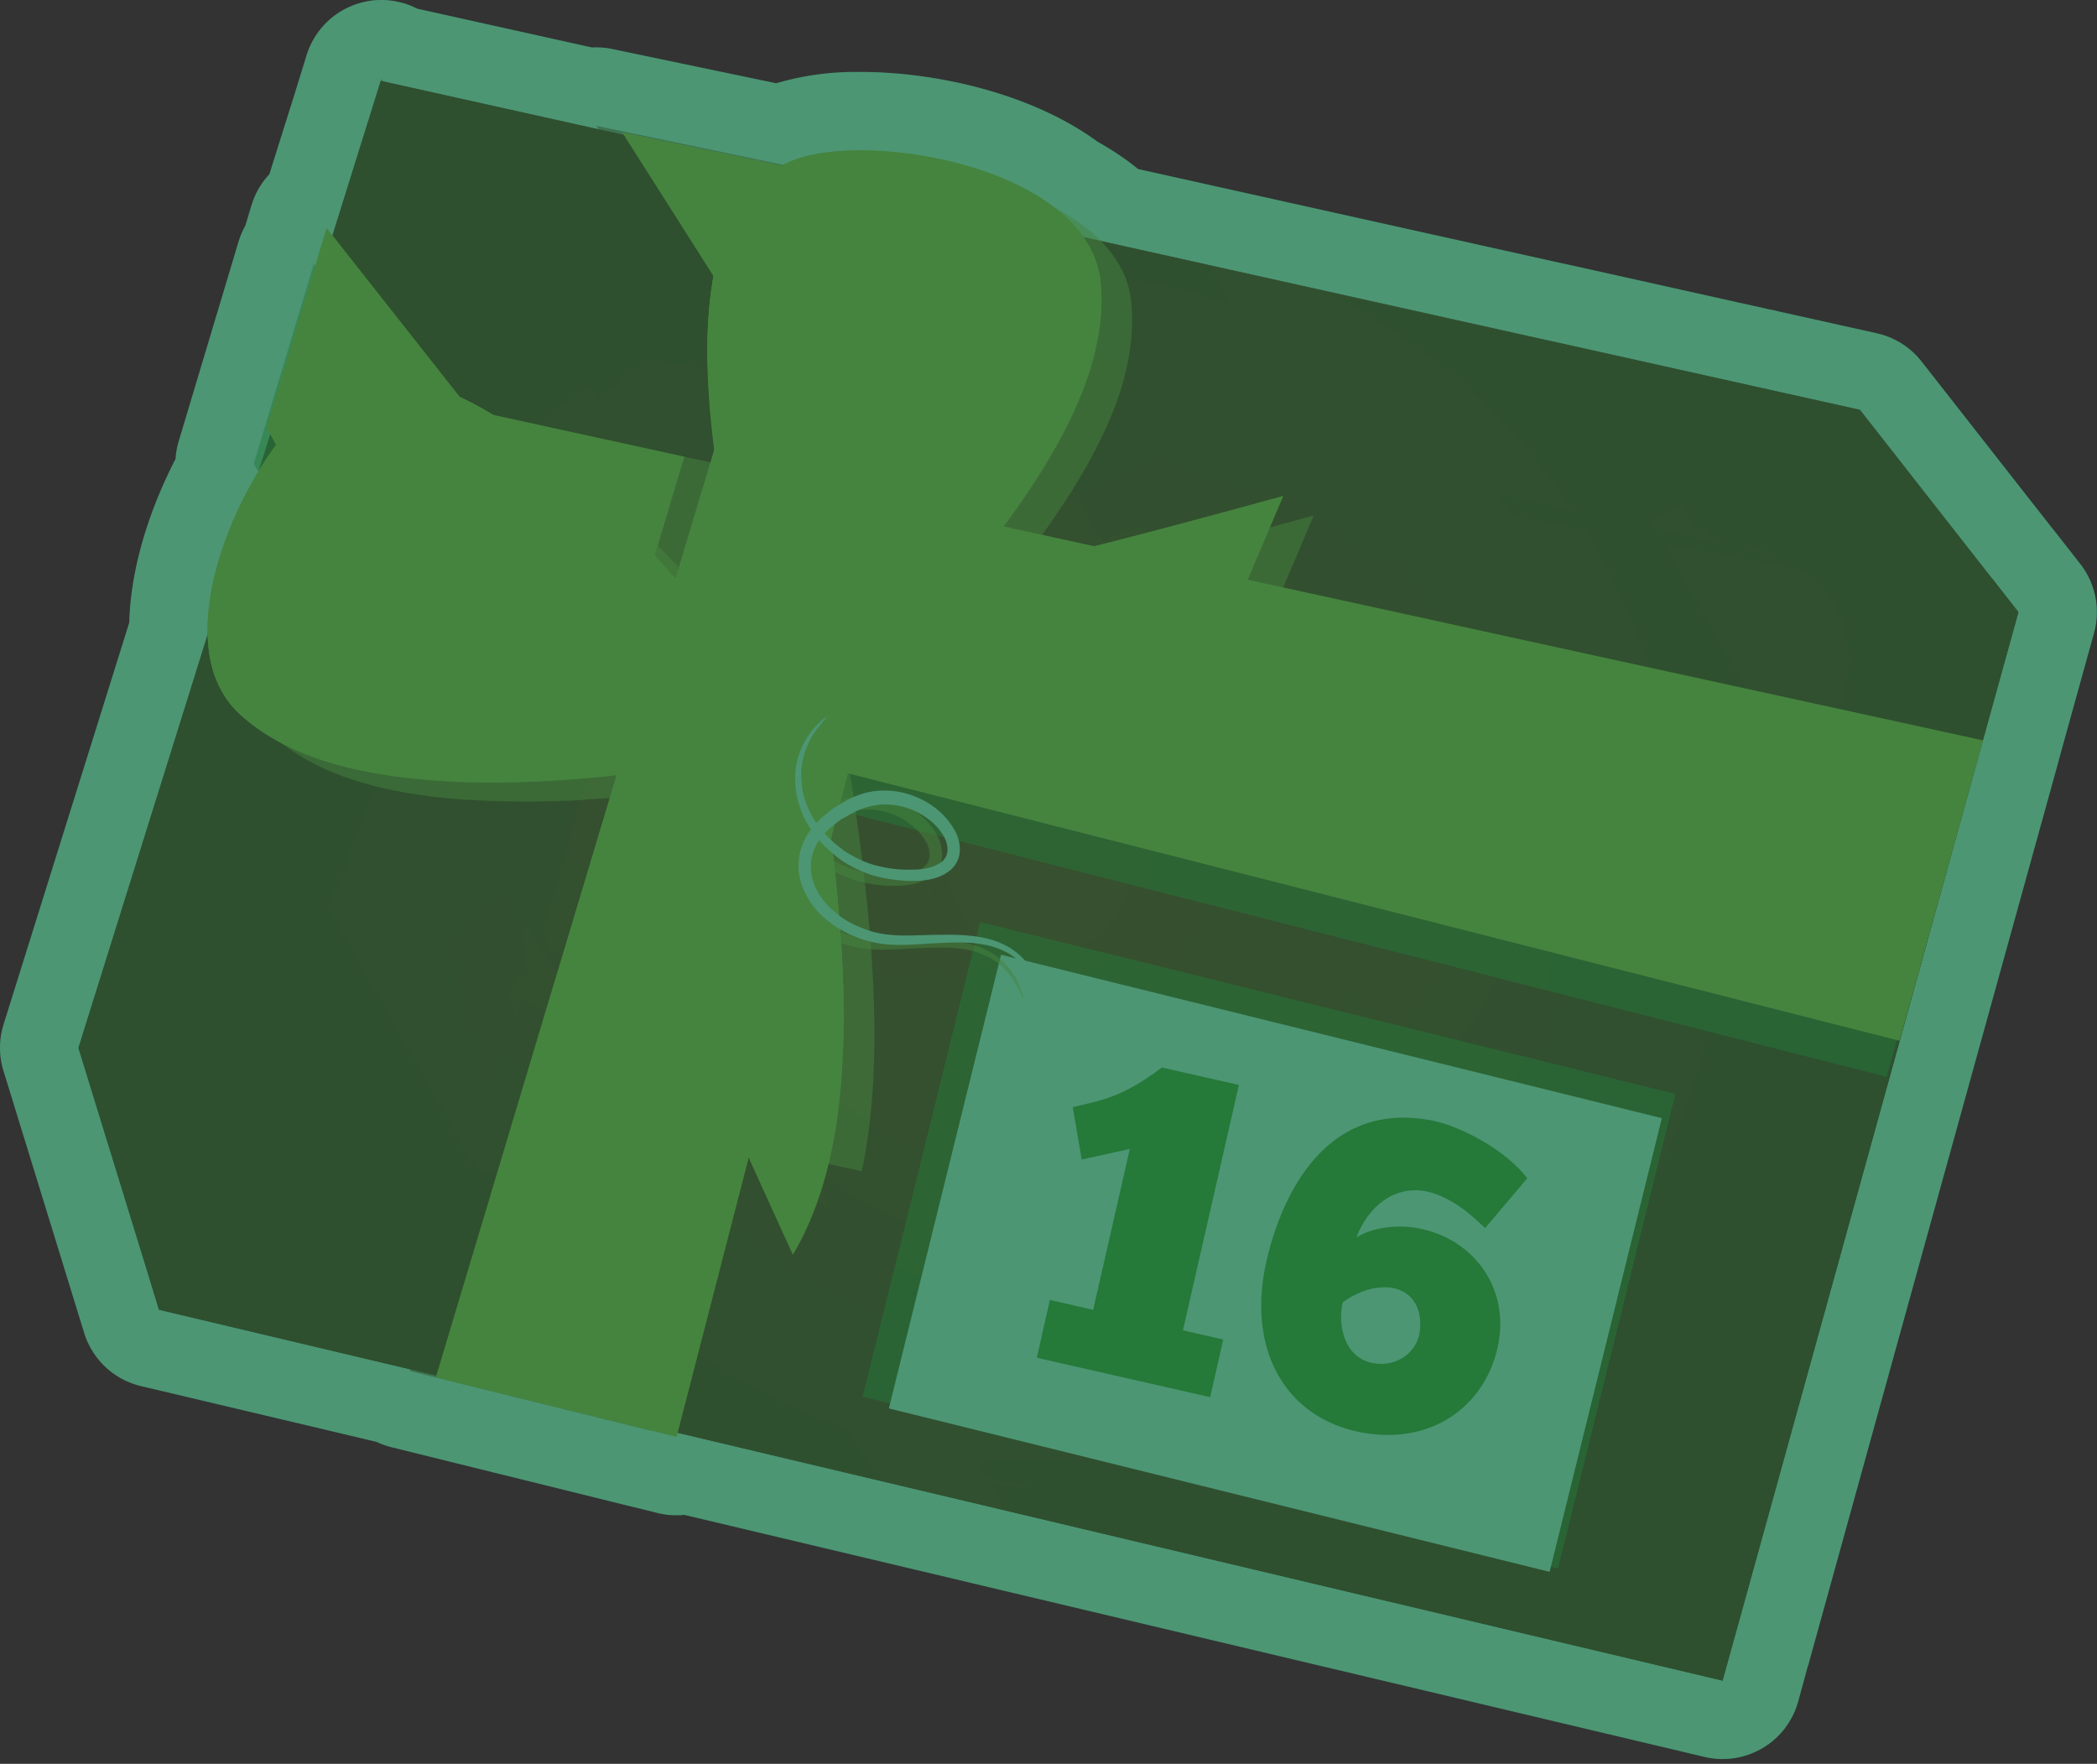 <svg viewBox="0 0 214 180" fill="none" xmlns="http://www.w3.org/2000/svg"><rect x="0" y="0" width="214" height="180" fill="#333333" stroke="none"/><path d="M38.34 4.04a4 4 0 0 1 2.78.62l19.06 4.23a4 4 0 0 1 1.5.03l17.8 3.72.42-.16.42-.14a24.8 24.8 0 0 1 7.22-1h.05c6.93-.04 16.14 1.92 22.26 6.5 1.59.87 3.1 1.89 4.46 3.1l44.39 9.87.17.03 20.97 4.67c.21.03.43.07.64.14l10.2 2.27.33.09a4 4 0 0 1 1.94 1.35l13.36 17.05.13.15 2.7 3.45a4 4 0 0 1 .7 3.53l-3.55 12.8-.07.28-14.57 52.6-.01.04-10.93 39.49-.06.16-1 3.67a4 4 0 0 1-4.79 2.82l-33.1-7.85-.3-.07-71.47-16.96c-.61.15-1.27.16-1.92 0l-2.41-.6a3.62 3.62 0 0 1-.23-.05l-24.55-6.07a4.1 4.1 0 0 1-1.06-.44l-24.51-5.8a4 4 0 0 1-2.9-2.72l-8.23-26.73a4 4 0 0 1 0-2.37l13-41.56c.02-5.55 2.1-11.51 4.75-16.38a4 4 0 0 1 .14-1.63l6.11-20.38.09-.26a4 4 0 0 1 .45-.86l.77-2.56.09-.26a4 4 0 0 1 1.4-1.84l2.9-9.22 1.23-3.98a4 4 0 0 1 3.23-2.77Zm101 162.01.03.04.02.02-.02-.02a.94.94 0 0 1-.07-.1l-.03-.03-.02-.03.1.12Zm40.88-.54.02.04-.03-.04Z" fill="#006A39" stroke="#006A39" stroke-width="8" stroke-linejoin="round"/><g opacity=".3"><path d="M38.34 4.04a4 4 0 0 1 2.78.62l19.06 4.23a4 4 0 0 1 1.5.03l17.8 3.72.42-.16.42-.14a24.8 24.8 0 0 1 7.22-1h.05c6.93-.04 16.14 1.92 22.26 6.5 1.59.87 3.1 1.89 4.46 3.1l44.39 9.87.17.03 20.97 4.67c.21.03.43.07.64.14l10.2 2.27.33.09a4 4 0 0 1 1.94 1.35l13.36 17.05.13.15 2.7 3.45a4 4 0 0 1 .7 3.53l-3.55 12.8-.07.28-14.57 52.6-.01.04-10.93 39.49-.06.16-1 3.67a4 4 0 0 1-4.79 2.82l-33.1-7.85-.3-.07-71.47-16.96c-.61.15-1.27.16-1.92 0l-2.41-.6a3.62 3.62 0 0 1-.23-.05l-24.55-6.07a4.1 4.1 0 0 1-1.06-.44l-24.51-5.8a4 4 0 0 1-2.9-2.72l-8.23-26.73a4 4 0 0 1 0-2.37l13-41.56c.02-5.55 2.1-11.51 4.75-16.38a4 4 0 0 1 .14-1.63l6.11-20.38.09-.26a4 4 0 0 1 .45-.86l.77-2.56.09-.26a4 4 0 0 1 1.4-1.84l2.9-9.22 1.23-3.98a4 4 0 0 1 3.23-2.77Zm101 162.01.03.04.02.02-.02-.02a.94.94 0 0 1-.07-.1l-.03-.03-.02-.03.1.12Zm40.88-.54.02.04-.03-.04Z" fill="#fff" stroke="#fff" stroke-width="8" stroke-linejoin="round"/><path d="m175.79 171.5 30.19-109.03-16.17-20.65-150.95-33.57-30.86 98.69 8.23 26.72 159.56 37.85Z" fill="url(#a)"/><path style="mix-blend-mode:screen" d="m173.15 167.9-157.9-37.46.98 3.22 159.56 37.85 30.19-109.04-2.7-3.45-30.13 108.88Z" fill="url(#b)"/><path style="mix-blend-mode:multiply" opacity=".5" d="m38.86 8.25-30.86 98.69 8.23 26.72 36.74-104.2 153.01 33.01-16.17-20.65-150.95-33.57Z" fill="url(#c)"/><g opacity=".3"><path style="mix-blend-mode:screen" d="m179.3 39.49-21.3-4.75c10.76 18.94 25.28 44.45 37.47 65.67l6.88-24.87c-7.66-11.99-15.89-24.88-23.06-36.07v.02Z" fill="url(#d)"/><path style="mix-blend-mode:screen" d="m176.85 167.68 10.93-39.48a20462 20462 0 0 0-64.6-101.19l-30.63-6.8c20.8 36.67 60.89 107.18 84.3 147.47Z" fill="url(#e)"/><path style="mix-blend-mode:screen" d="m63.28 144.82 26.5 6.27c-17.62-28.1-60.88-95.37-60.88-95.37l-4.7-.5-4.25 13.54c10.37 18.3 28.42 50.04 43.35 76.06h-.02Z" fill="url(#f)"/><path style="mix-blend-mode:screen" d="M142.52 163.62c-26.62-42.49-103.6-155.62-103.6-155.62l-3.1 10.01-3.85 12.3c14.16 24.97 45.3 79.8 70.56 123.82l40 9.49h-.01Z" fill="url(#g)"/></g><path style="mix-blend-mode:screen" d="m200.66 61.16-147.02-33.14-12.85-16.46 9.79 22.95-32.98 98.15 38.73-97.93 144.33 26.43Z" fill="url(#h)"/><path d="m201.04 79.24-154.4-33.73-14.02-17.8-.6-.77-6.12 20.38 12.89 23.48 153.75 39.09 8.5-30.65Z" fill="#7C9E38" style="mix-blend-mode:multiply" opacity=".5"/><path d="m202.37 75.56-154.42-33.74-14.63-18.56-6.1 20.38 12.88 23.47 153.75 39.1 8.52-30.65Z" fill="#E8C34B"/><path d="m33.94 24.03-6.35 20.3 12.26 22.33 8.7-24.71-.6-.13-14.01-17.79Z" fill="#E8C34B" style="mix-blend-mode:multiply" opacity=".4"/><path d="m132.62 90.64 37.36 9.5c-7.67-12.04-15.74-24.67-23.49-36.79l-33.59-7.33c6.24 10.98 12.94 22.74 19.72 34.63v-.01Zm69.74-15.08-24.13-5.27c5.84 10.25 11.77 20.6 17.23 30.1l6.9-24.83Z" fill="#E8C34B" style="mix-blend-mode:screen" opacity=".3"/><path style="mix-blend-mode:multiply" opacity=".5" d="m94.5 37.19-12.67-19.45-.4-.6-20.57-4.3.18.28 12.8 20.15-32 106.65 24.55 6.07 28.11-108.8Z" fill="url(#i)"/><path d="m84.08 17.78 13.06 20.05-28.1 108.8-24.56-6.07 32-106.63-12.98-20.43 20.58 4.28Z" fill="#E8C34B"/><path d="m84.08 17.78 13.06 20.05-28.1 108.8-24.56-6.07 32-106.63-12.98-20.43 20.58 4.28Z" fill="#E8C34B" style="mix-blend-mode:multiply" opacity=".4"/><path d="m63.68 13.77 12.8 20.16-.17.56 20.55 4.44.28-1.1-12.67-19.42-20.79-4.64Z" fill="#E8C34B" style="mix-blend-mode:multiply" opacity=".4"/><path d="m63.28 144.82 5.84 1.39 5.09-19.7c-5.57-8.75-11.6-18.17-17.36-27.2l-6.74 22.49c4.47 7.84 8.95 15.65 13.17 23v.02Z" fill="#E8C34B" style="mix-blend-mode:screen" opacity=".4"/><path d="M82.9 18.86c-.13.05-.24.12-.37.2-.21.12-.43.24-.64.39a3.18 3.18 0 0 0-.47.34l-.16.1-.33.3-.14.12c-.21.2-.45.4-.65.61l-.21.24-.06.05c-.21.23-.4.47-.6.72l-.2.25a1.3 1.3 0 0 0-.18.25l-.35.52c-.07.11-.12.22-.2.33-.08.16-.2.32-.28.48l-.16.3-.18.35-.38.83-.07.16a216.2 216.2 0 0 0-.42 1.1l-.14.42-.1.33-.1.3c-.01.1-.05.2-.07.3-.03.14-.09.28-.12.44-.08.23-.11.47-.17.7l-.1.45c0 .1-.04.18-.06.27l-.21 1.19c0 .09-.04.18-.06.27 0 .03 0 .07-.02.1v.15c-.09.57-.14 1.18-.21 1.78l-.05.54c-.06.57-.1 1.16-.11 1.78v.21c-.02.68-.04 1.37-.04 2.05v.54c0 .6 0 1.17.04 1.78v.38a91.94 91.94 0 0 0 .16 2.6c.05.61.09 1.24.16 1.87 0 .14.04.27.05.41a94.26 94.26 0 0 0 .58 4.52l.05.37a123.39 123.39 0 0 0 1.75 9.19l.05.27c.16.68.3 1.34.47 2v.06c0 .07.03.13.05.2v-.07a87.83 87.83 0 0 0 .7 2.8c.22.85.43 1.66.65 2.43-.05 0-.13 0-.18-.02-.97-.18-1.89-.43-2.8-.72l-.6-.21c-.57-.72-1.18-1.44-1.81-2.2-.15-.18-.3-.37-.47-.55-.27-.33-.56-.65-.84-1l-.49-.57c-.43-.48-.84-.97-1.3-1.47a89.78 89.78 0 0 0-3.36-3.65c-.48-.5-.96-1-1.47-1.5-.14-.17-.3-.31-.45-.46l-1.22-1.2c-.12-.13-.25-.24-.38-.36-.5-.49-1.02-.97-1.52-1.44l-.45-.41c-.42-.36-.81-.74-1.23-1.1l-.46-.4a50.8 50.8 0 0 0-1.58-1.3l-.42-.33c-.43-.34-.84-.67-1.27-.99-.18-.12-.34-.27-.52-.4l-1.42-1.02c-.06-.03-.11-.09-.17-.12-.09-.08-.2-.13-.28-.2l-1.37-.9-.52-.32c-.13-.1-.27-.17-.4-.24 0 0-.03 0-.05-.03l-1-.56c-.08-.04-.15-.1-.24-.13 0 0-.04 0-.05-.03-.17-.1-.33-.16-.5-.25-.28-.15-.56-.3-.85-.42-.1-.03-.18-.09-.27-.12l-.43-.2c-.2-.1-.42-.18-.61-.27l-.56-.22c-.05 0-.1-.03-.14-.05l-.35-.13a1.58 1.58 0 0 0-.27-.09l-.54-.16c-.25-.09-.52-.16-.77-.23-.07-.02-.16-.06-.25-.07l-.27-.06a13.03 13.03 0 0 0-1.24-.25c-.1 0-.23-.03-.34-.05l-.54-.06c-.14 0-.27-.01-.41-.03-.2 0-.4-.04-.6-.04h-.64c-.3 0-.61.02-.92.06h-.09a7.28 7.28 0 0 0-1.19.2.75.75 0 0 0-.2.03l-.4.09-.2.07c-.17.04-.33.1-.47.14-.02 0-.06 0-.07.02-.24.1-.49.18-.72.29a9.61 9.61 0 0 0-1.74.95c-5.65 3.8-13.05 17.06-11.6 26.28a12.38 12.38 0 0 0 1.02 3.29c0 .03.04.05.04.09.24.46.52.93.83 1.36l.13.16c.32.44.68.85 1.07 1.23a24.83 24.83 0 0 0 1.56 1.3c.04-.01.06.03.08.04 5.3 3.87 12.36 5 18.47 5.43.2 0 .4 0 .6.02.52.04 1.08.05 1.6.07 2.57.1 5.12.1 7.69 0 .29 0 .57 0 .86-.03.74-.04 1.46-.1 2.2-.15l1.49-.1c.16 0 .3 0 .46-.04.22-.02.45-.06.69-.07 2.13-.18 4.3-.42 6.54-.72l-.22.93a412.3 412.3 0 0 1-1.5 6.5l-.76 3.05c-.47 1.86-.97 3.72-1.46 5.57a798.85 798.85 0 0 1-4.8 16.87l2.6.58 1.4.32 3.95.88 7.06-2.8 1.85 4.06.38.83 9.61 2.13c2.4-11.16 1.12-25.17-.98-39.26a31.58 31.58 0 0 0-.78-3.53c3.08 1.1 6 2.05 8.38 2.47 13.67 2.35 27.3 3.91 38.35 2.03l.56-1.8 1.97-6.3-4.36-2.11-4.03-1.92 7.01-16.5a916.15 916.15 0 0 1-22.54 5.93 291.61 291.61 0 0 1-8.71 2.01l-1.37.29a73.3 73.3 0 0 0 1.73-2.1 88.03 88.03 0 0 0 4.4-5.9l.97-1.44.32-.48c3.3-5.16 6.62-11.5 6.67-18.06v-.1c0-.68 0-1.34-.09-2.03a9.33 9.33 0 0 0-.32-1.6c0-.07-.04-.12-.06-.17a8.3 8.3 0 0 0-.6-1.5l-.04-.05a11.8 11.8 0 0 0-1.98-2.73c-.02-.02-.04-.06-.07-.07-6.54-6.69-21.59-8.65-28-6.38-.5.18-1 .41-1.46.64l-.02-.01Z" fill="#E8C34B" style="mix-blend-mode:multiply" opacity=".5"/><path d="M78.48 69.79c.2 1.13.2 2.24.1 3.32 4.6 1.73 9.35 3.5 12.86 4.12 18.89 3.25 37.72 5.05 49.76-1.78l-17.27-8.32 7.01-16.5c-17.7 4.85-35.66 9.7-54.73 12.08a27.37 27.37 0 0 1 2.27 7.1v-.02Z" fill="#E8C34B"/><path d="M78.48 69.79c.2 1.13.2 2.24.1 3.32 4.6 1.73 9.35 3.5 12.86 4.12 18.89 3.25 37.72 5.05 49.76-1.78l-17.27-8.32 7.01-16.5c-17.7 4.85-35.66 9.7-54.73 12.08a27.37 27.37 0 0 1 2.27 7.1v-.02Z" fill="#E8C34B" style="mix-blend-mode:multiply" opacity=".4"/><path d="M78.48 69.79c.2 1.13.2 2.24.1 3.32 4.6 1.73 9.35 3.5 12.86 4.12 18.89 3.25 37.72 5.05 49.76-1.78l-17.27-8.32 7.01-16.5c-17.7 4.85-35.66 9.7-54.73 12.08a27.37 27.37 0 0 1 2.27 7.1v-.02Z" fill="#E8C34B" style="mix-blend-mode:multiply" opacity=".5"/><g style="mix-blend-mode:screen"><path d="m127.02 71.3.94-2.23 13.24 6.4c-.86.5-1.81.95-2.75 1.34l-11.45-5.51h.02Zm-49.19-4.26c17.65-2.07 34.31-6.31 50.7-10.77l2.41-5.66c-17.7 4.85-35.66 9.7-54.73 12.08.65 1.36 1.2 2.8 1.62 4.35Z" fill="#E8C34B" style="mix-blend-mode:multiply" opacity=".4"/></g><path d="M98.5 68.28a11.6 11.6 0 0 1-4.85 9.3 174.47 174.47 0 0 0 21.2 2.43c-5.35-3.4-10.6-7.65-10.5-11.2.15-4.18 3.59-9.18 6.25-12.79-6.24 1.56-12.53 3-18.95 4.22 3.85 1.91 6.89 4.52 6.83 8.04h.02Zm-21.83-3.11c1.12.22 2.23.25 3.33.2 1.62 4.63 3.29 9.41 3.81 12.94 2.82 18.96 4.19 37.83-2.9 49.7l-7.94-17.46-16.66 6.65c5.25-17.6 10.52-35.42 13.32-54.44a27.03 27.03 0 0 0 7.03 2.43l.01-.02Z" fill="#E8C34B"/><path d="M76.67 65.17c1.12.22 2.23.25 3.33.2 1.62 4.63 3.29 9.41 3.81 12.94 2.82 18.96 4.19 37.83-2.9 49.7l-7.94-17.46-16.66 6.65c5.25-17.6 10.52-35.42 13.32-54.44a27.03 27.03 0 0 0 7.03 2.43l.01-.02Z" fill="#E8C34B" style="mix-blend-mode:multiply" opacity=".4"/><path d="M76.67 65.17c1.12.22 2.23.25 3.33.2 1.62 4.63 3.29 9.41 3.81 12.94 2.82 18.96 4.19 37.83-2.9 49.7l-7.94-17.46-16.66 6.65c5.25-17.6 10.52-35.42 13.32-54.44a27.03 27.03 0 0 0 7.03 2.43l.01-.02Z" fill="#E8C34B" style="mix-blend-mode:multiply" opacity=".5"/><g style="mix-blend-mode:screen"><path d="m77.07 113.73-2.25.88 6.1 13.4c.51-.85.98-1.77 1.41-2.72l-5.26-11.56Zm-3.13-49.26c-2.46 17.6-7.08 34.16-11.9 50.43l-5.71 2.28c5.25-17.6 10.51-35.42 13.32-54.44 1.34.69 2.76 1.26 4.3 1.73Z" fill="#E8C34B" style="mix-blend-mode:multiply" opacity=".4"/></g><path d="M74.71 85.15c4.48.04 7.5-2.22 9.42-4.63a174.67 174.67 0 0 1 1.94 21.26c-3.27-5.45-7.4-10.77-10.96-10.75-4.19.06-9.26 3.36-12.92 5.95 1.69-6.2 3.27-12.47 4.63-18.85 1.82 3.9 4.37 6.99 7.88 7.02h.01Zm14.94-16.93c14.43-14.43 23.8-28.5 22.66-39.44-1.22-11.52-23-15.39-31.07-12.53-18.33 6.49-3.49 52.59-1.55 58.37 3.4-2 6.74-4.11 9.96-6.38v-.02Z" fill="#E8C34B"/><path d="M81.87 19.04c7.5-2.66 26.67.46 30.48 10.06l-.02-.32c-1.22-11.52-23-15.39-31.07-12.53-12.65 4.47-9.5 27.86-5.68 43.8-3.49-15.75-5.6-36.77 6.33-41l-.04-.01Z" fill="#E8C34B" style="mix-blend-mode:screen"/><g opacity=".7" fill="#E8C34B"><path d="M89.41 67.83c2.6-2.2 5.07-4.58 7.25-7.05 3.25-3.7 6.36-7.6 9.07-11.82 3.65-5.72 7.33-12.89 6.58-20.18a10.34 10.34 0 0 0-3.07-6.15c-18.62-5.9-30 50.56-29.57 51.58l1.78-.67a61.44 61.44 0 0 0 7.96-5.71Z" style="mix-blend-mode:multiply"/><path d="M80.61 68.82c14.7-14.6 24.3-28.88 23.13-39.95a9.94 9.94 0 0 0-2.2-5.16c-11 6.63-18.43 33.48-20.95 45.1h.02Z" style="mix-blend-mode:multiply"/></g><path d="M72.2 37.42c1.27-1.5 2.87-2.77 4.74-2.91 5-.41 9.98 12.36 9.98 12.36 2.28-9.22 10.22-19.59 11.32-20.61-1.39.92-15.35 9.33-19.3 3.3-3.47-5.3-.33-10.87.91-12.72-6.09 3.13-7.89 11.3-7.64 20.58h-.01Z" fill="#E8C34B" style="mix-blend-mode:screen"/><path d="M98.33 26.19s-.07.03-.1.07l.1-.07Z" fill="#E8C34B" style="mix-blend-mode:screen"/><path d="M69.65 78.25c-20.19 2.99-37.08 2.09-45.18-5.37-8.52-7.85 1.38-27.64 8.48-32.42 16.14-10.84 44.26 28.57 47.75 33.59a148.96 148.96 0 0 1-11.07 4.19l.02.01Z" fill="#E8C34B"/><path d="M34.82 42.65c-6.6 4.42-15.55 21.67-10.1 30.44l-.24-.21c-8.52-7.85 1.39-27.64 8.48-32.42 11.15-7.48 28.02 9 38.54 21.56-10.57-12.2-26.15-26.45-36.67-19.39l-.01.02Z" fill="#E8C34B" style="mix-blend-mode:screen"/><g opacity=".7" fill="#E8C34B"><path d="M69.47 77.84c-3.3.8-6.7 1.33-9.97 1.6-4.93.41-9.9.58-14.9.22-6.78-.49-14.72-1.8-20.13-6.78a10.44 10.44 0 0 1-3.11-6.13c6.38-18.46 58.48 6.11 59.04 7.06l-1.58 1.03a64.55 64.55 0 0 1-9.35 2.98v.02Z" style="mix-blend-mode:multiply"/><path d="M75.53 71.35c-20.5 3.1-37.67 2.27-45.87-5.26a9.8 9.8 0 0 1-2.82-4.86c11.88-4.87 37.87 5.2 48.69 10.12Z" style="mix-blend-mode:multiply"/></g><path d="M55.34 45.89c-1.98.12-3.95.66-5.18 2.06-3.3 3.78 3.98 15.37 3.98 15.37-8.76-3.67-21.82-3.49-23.3-3.22 1.57-.56 16.66-6.76 14.18-13.53-2.17-5.95-8.53-6.76-10.74-6.85 6.14-3.02 13.76.41 21.06 6.15v.02Zm-24.6 14.27s.07-.04.1-.04l-.1.04Z" fill="#E8C34B" style="mix-blend-mode:screen"/><path d="m100.02 94.09-11.98 48.43 70.96 17.55 11.97-48.43-70.95-17.55Z" fill="#7C9E38" style="mix-blend-mode:multiply" opacity=".5"/><path d="m102.16 97.43-11.45 46.3 67.43 16.68 11.45-46.3-67.43-16.68Z" fill="#fff"/><path d="M109.52 112.97c2.82-.67 4.96-.94 9.05-4.03l7.86 1.78-5.71 25.04 4.11.94-1.33 5.88-17.69-4.02 1.33-5.9 4.42 1.01 3.74-16.42-4.91 1.08-.92-5.38.05.02Zm42.03 12.35c-1.3-1.23-3.26-3.11-5.96-3.74-3.3-.64-5.96 1.52-7.17 4.7 1.41-.91 3.96-1.39 6.29-.94 5.73 1.07 9.48 6.22 8.11 12.22-1.34 5.94-6.74 10-14 8.6-7.3-1.44-11.45-7.89-9.72-16.8 1.22-5.92 5.4-17.3 17.1-15 2.98.6 7.54 3.08 9.66 5.88l-4.3 5.08Zm-14.53 7.6c-.5 2.23.1 5.51 2.92 6.15 2.25.52 4.45-.77 4.9-2.89.34-1.73-.05-4.19-2.7-4.74-2.1-.38-4.22.78-5.14 1.48h.02Z" fill="#7C9E38"/><path d="M103.6 100.34c.55.95.77 1.56.84 1.53.02 0 0-.16-.1-.45-.12-.27-.2-.72-.5-1.22a6.69 6.69 0 0 0-3.3-3.3c-1.8-.9-4.17-1.02-6.56-.98-2.4 0-4.98.34-7.26-.48a9.47 9.47 0 0 1-3.16-1.71 7.23 7.23 0 0 1-2.14-2.63 4.85 4.85 0 0 1 .36-4.87c.6.7 1.33 1.33 2.08 1.93 1.08.72 2.25 1.38 3.56 1.72 1.3.36 2.6.52 3.9.52 1.3-.02 2.71-.16 3.86-1.11a2.8 2.8 0 0 0 .96-1.96 4.28 4.28 0 0 0-.44-1.94 7.32 7.32 0 0 0-2.2-2.54 8.6 8.6 0 0 0-4.66-1.67 6.5 6.5 0 0 0-1.9.15s-.7.09-1.82.59c-.56.25-1.13.65-1.85 1.06-.54.43-1.15.88-1.73 1.5a8.65 8.65 0 0 1-1.56-5.33c.1-1.85.92-3.25 1.53-4.15.68-.84 1.11-1.33 1.07-1.36a7.4 7.4 0 0 0-1.3 1.18 8.11 8.11 0 0 0-1.88 4.28 9.16 9.16 0 0 0 1.59 6 6.01 6.01 0 0 0-.66 6.52 8.3 8.3 0 0 0 2.52 3 10.4 10.4 0 0 0 3.54 1.8c2.61.83 5.27.38 7.6.33 2.36-.13 4.6-.1 6.32.66a6.42 6.42 0 0 1 3.27 2.93h.01Zm-17.9-17.1c.93-.42 1.5-.48 1.5-.48s.56-.16 1.57-.14c.99.02 2.48.32 3.92 1.33.71.5 1.4 1.19 1.85 2.03.43.85.52 1.83-.18 2.43-.69.63-1.9.86-3.06.88-1.2.03-2.46-.1-3.61-.4a10.86 10.86 0 0 1-3.29-1.47 12.5 12.5 0 0 1-2.03-1.85c.52-.58 1.13-1.03 1.65-1.42.65-.34 1.19-.7 1.67-.9v-.02Z" fill="#E8C34B" style="mix-blend-mode:multiply" opacity=".5"/><path d="M106.25 101.37s-.29-.58-.84-1.53a6.65 6.65 0 0 0-3.28-2.93c-1.7-.76-3.93-.8-6.3-.67-2.36.08-5 .53-7.6-.32a10.8 10.8 0 0 1-3.55-1.8 8.11 8.11 0 0 1-2.51-3 6.01 6.01 0 0 1 .84-6.77c.65-.83 1.42-1.37 2.07-1.89.72-.41 1.3-.8 1.85-1.04 1.11-.5 1.82-.6 1.82-.6s.68-.18 1.9-.14a8.7 8.7 0 0 1 4.66 1.67 7.5 7.5 0 0 1 2.2 2.54c.28.55.47 1.2.44 1.94a2.7 2.7 0 0 1-.96 1.96c-1.15.95-2.57 1.1-3.86 1.11-1.31 0-2.6-.18-3.9-.52a12 12 0 0 1-3.56-1.73c-1.02-.8-2-1.67-2.68-2.71a9.1 9.1 0 0 1-1.8-6.36c.22-2 1.18-3.42 1.88-4.28a8.1 8.1 0 0 1 1.3-1.19c.04.04-.39.53-1.07 1.37a8.2 8.2 0 0 0-1.53 4.15 8.52 8.52 0 0 0 1.9 5.82c.67.96 1.59 1.71 2.56 2.43 1.02.63 2.1 1.2 3.29 1.47 1.15.3 2.4.44 3.61.4 1.19 0 2.37-.27 3.06-.88.68-.6.6-1.58.18-2.43a5.88 5.88 0 0 0-1.86-2.01 7.23 7.23 0 0 0-3.91-1.33 5.8 5.8 0 0 0-1.57.14s-.57.08-1.5.47c-.47.2-1.03.56-1.68.9-.57.43-1.26.9-1.81 1.58a4.8 4.8 0 0 0-.8 5.4c.44 1 1.21 1.9 2.13 2.62.9.77 2 1.3 3.16 1.7 2.3.83 4.87.49 7.26.49 2.39-.05 4.76.07 6.56.95a6.69 6.69 0 0 1 3.3 3.3c.3.5.38.94.5 1.23.08.29.12.45.1.45v.04Z" fill="#fff"/></g><defs><radialGradient id="a" cx="0" cy="0" r="1" gradientUnits="userSpaceOnUse" gradientTransform="rotate(13.89 -310.023 479.514) scale(79.095)"><stop offset=".04" stop-color="#B91318"/><stop offset="1" stop-color="#9A1318"/></radialGradient><radialGradient id="b" cx="0" cy="0" r="1" gradientUnits="userSpaceOnUse" gradientTransform="rotate(13.89 -340.858 502.187) scale(72.697)"><stop offset=".04" stop-color="#B91318"/><stop offset="1" stop-color="#9A1318"/></radialGradient><radialGradient id="c" cx="0" cy="0" r="1" gradientUnits="userSpaceOnUse" gradientTransform="rotate(13.89 -310.023 479.514) scale(79.095)"><stop offset=".04" stop-color="#B91318"/><stop offset="1" stop-color="#9A1318"/></radialGradient><radialGradient id="d" cx="0" cy="0" r="1" gradientUnits="userSpaceOnUse" gradientTransform="rotate(13.89 -188.043 760.825) scale(27.048)"><stop offset=".04" stop-color="#B91318"/><stop offset="1" stop-color="#9A1318"/></radialGradient><radialGradient id="e" cx="0" cy="0" r="1" gradientUnits="userSpaceOnUse" gradientTransform="matrix(58.76 14.531 -14.531 58.76 135.345 93.672)"><stop offset=".04" stop-color="#B91318"/><stop offset="1" stop-color="#9A1318"/></radialGradient><radialGradient id="f" cx="0" cy="0" r="1" gradientUnits="userSpaceOnUse" gradientTransform="rotate(13.89 -393.766 283.807) scale(41.516)"><stop offset=".04" stop-color="#B91318"/><stop offset="1" stop-color="#9A1318"/></radialGradient><radialGradient id="g" cx="0" cy="0" r="1" gradientUnits="userSpaceOnUse" gradientTransform="rotate(13.89 -307.15 412.254) scale(66.551)"><stop offset=".04" stop-color="#B91318"/><stop offset="1" stop-color="#9A1318"/></radialGradient><radialGradient id="h" cx="0" cy="0" r="1" gradientUnits="userSpaceOnUse" gradientTransform="rotate(13.89 -321.364 485.34) scale(73.38)"><stop offset=".04" stop-color="#B91318"/><stop offset="1" stop-color="#9A1318"/></radialGradient><radialGradient id="i" cx="0" cy="0" r="1" gradientUnits="userSpaceOnUse" gradientTransform="rotate(13.89 -292.699 303.458) scale(47.5)"><stop offset=".04" stop-color="#B91318"/><stop offset="1" stop-color="#9A1318"/></radialGradient></defs></svg>